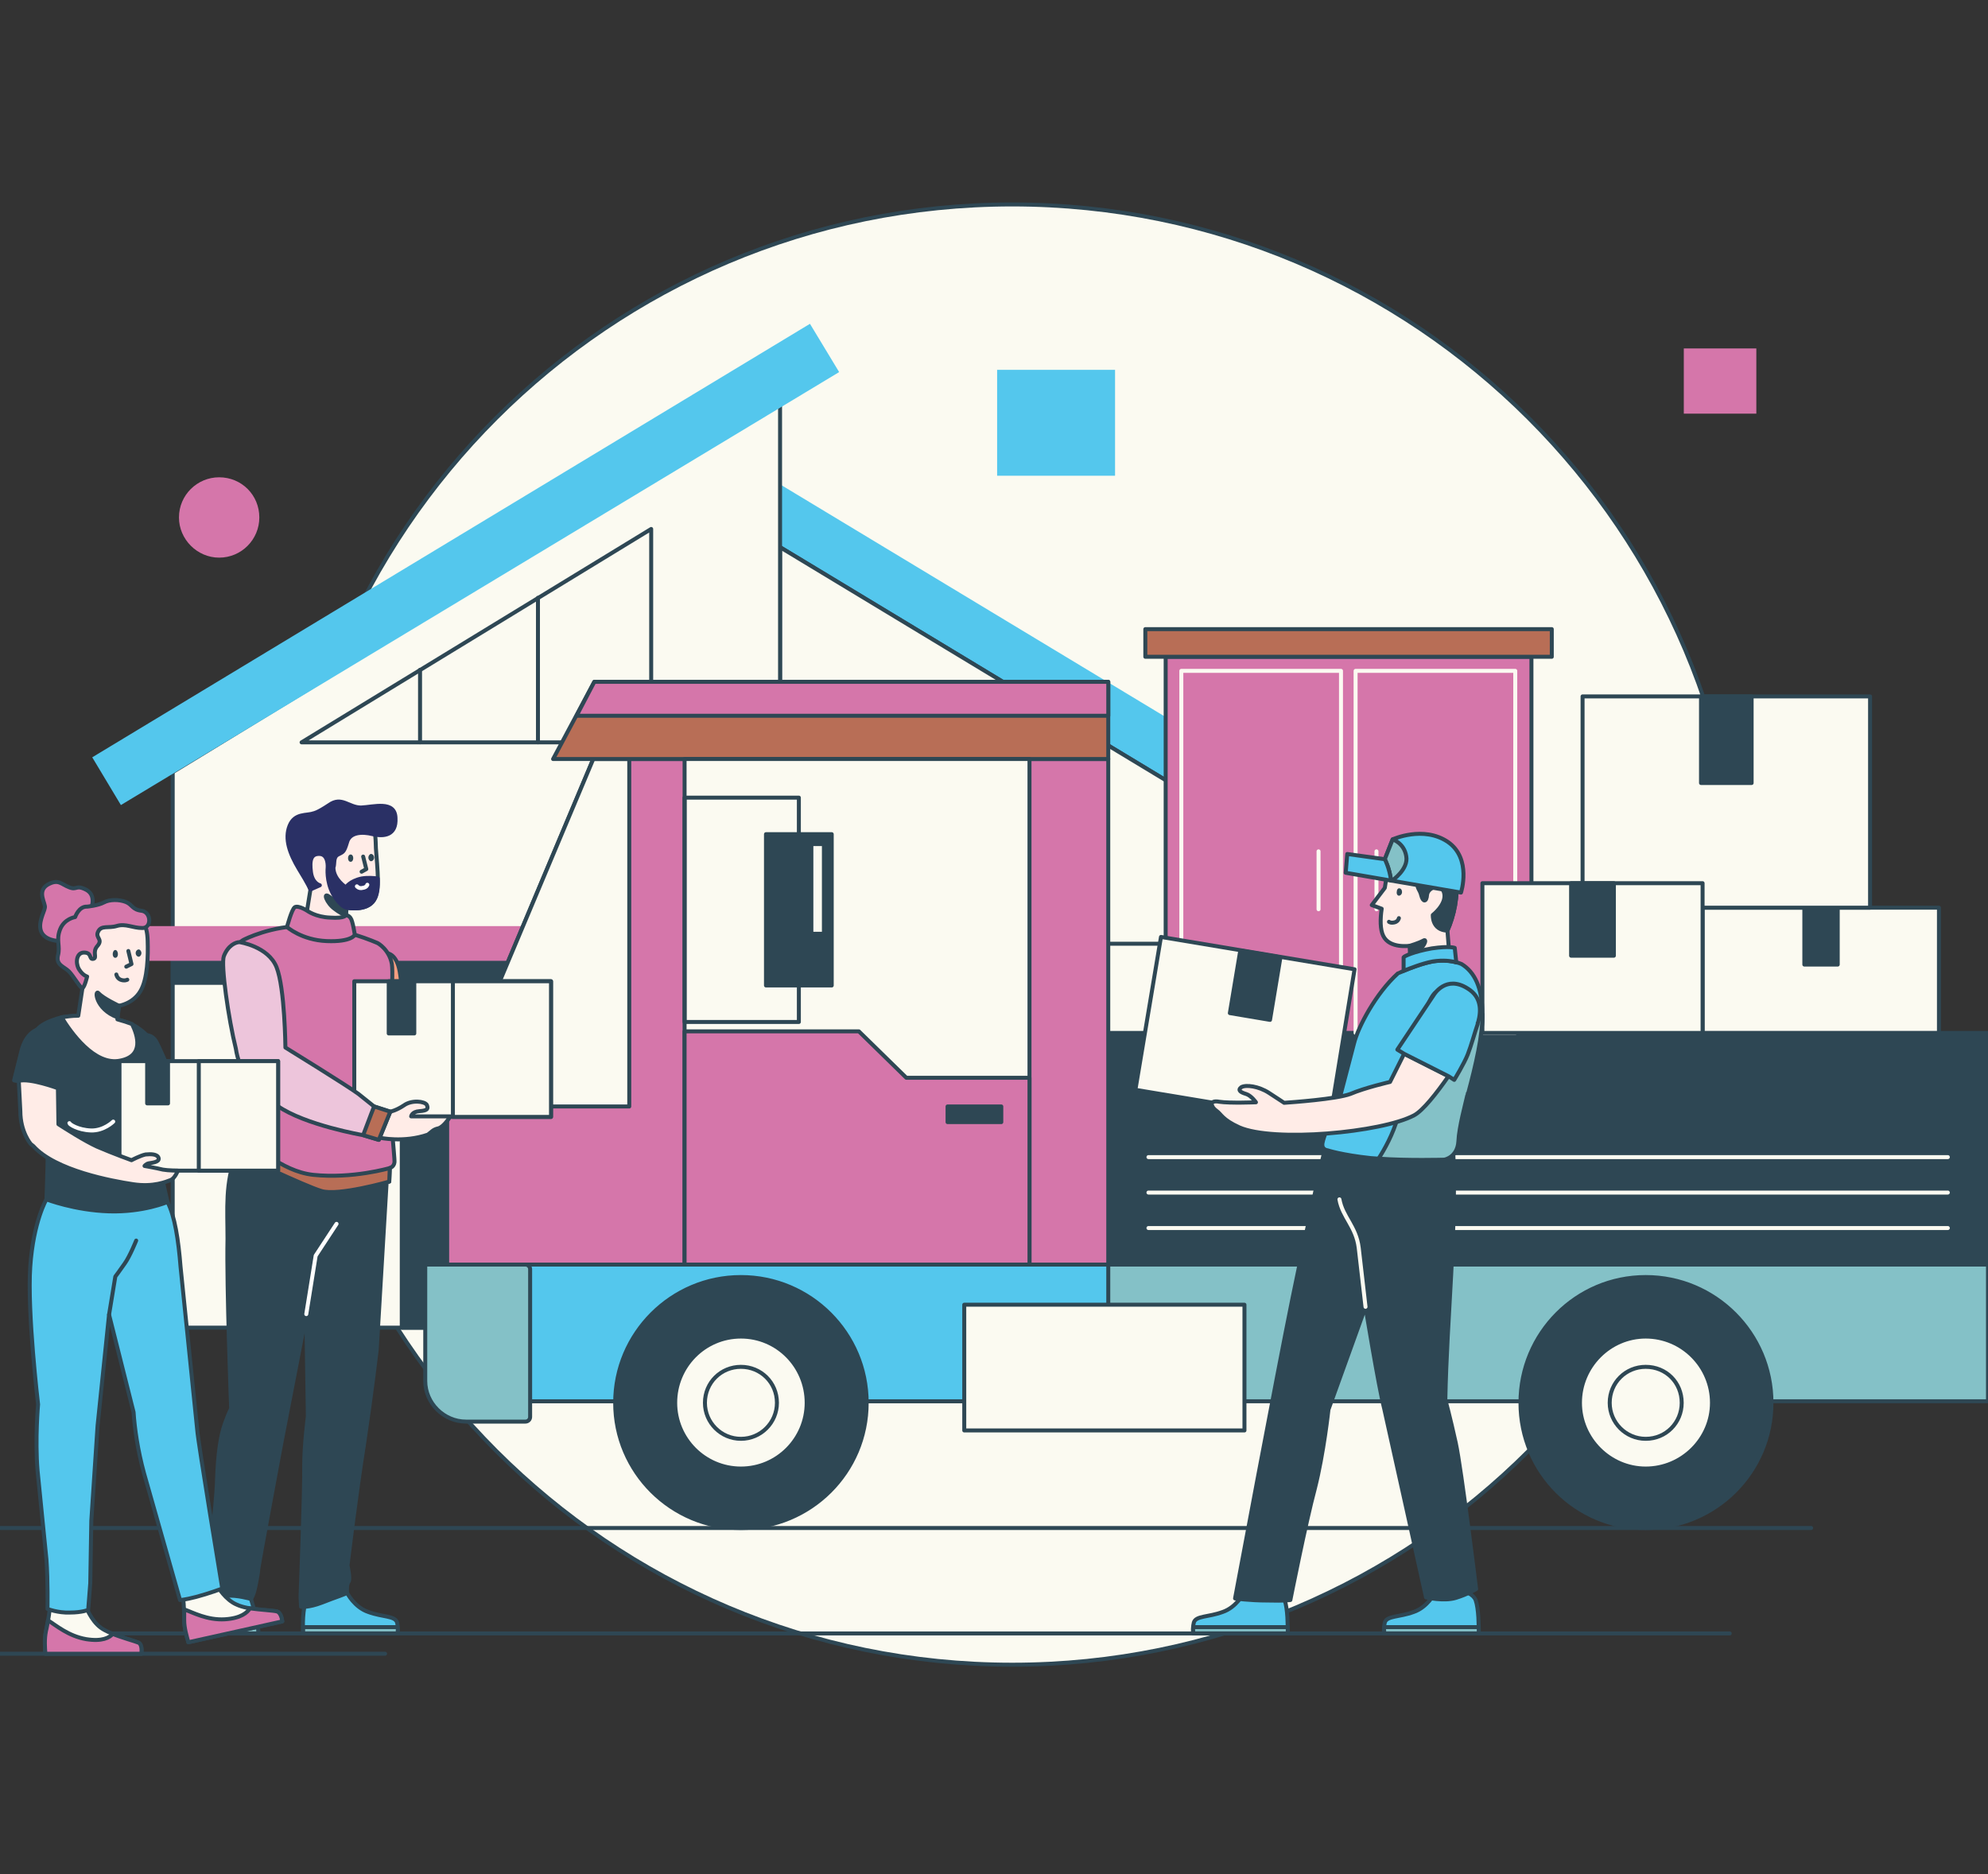 <svg width="350" height="330" viewBox="0 0 350 330" fill="none" xmlns="http://www.w3.org/2000/svg">
<rect x="0" y="0" width="350" height="330" fill="#333333" stroke="none"/>
<g clip-path="url(#clip0_1603_19474)">
<path fill-rule="evenodd" clip-rule="evenodd" d="M178.215 36C249.225 36 306.823 93.507 306.823 164.517C306.823 235.528 249.225 293.126 178.215 293.126C107.204 293.126 49.697 235.528 49.697 164.517C49.697 93.507 107.204 36 178.215 36Z" fill="#FBFAF1" stroke="#2E4754" stroke-width="0.7"/>
<path fill-rule="evenodd" clip-rule="evenodd" d="M296.444 61.355H309.213V72.837H296.444V61.355Z" fill="#D576AA"/>
<path fill-rule="evenodd" clip-rule="evenodd" d="M175.55 65.122H196.311V83.77H175.55V65.122Z" fill="#54C7ED"/>
<path d="M257.127 157.993L137.337 85.696V96.353L252.35 165.893L257.127 157.993Z" fill="#54C7ED" stroke="#54C7ED" stroke-width="0.7"/>
<path fill-rule="evenodd" clip-rule="evenodd" d="M137.337 233.782H243.899V160.751L137.337 96.355V233.782Z" fill="#FBFAF1" stroke="#2E4754" stroke-width="0.7" stroke-linecap="round" stroke-linejoin="round"/>
<path fill-rule="evenodd" clip-rule="evenodd" d="M243.899 166.171V160.751L137.337 96.355V166.171H243.899Z" fill="#FBFAF1" stroke="#2E4754" stroke-width="0.7" stroke-linecap="round" stroke-linejoin="round"/>
<path fill-rule="evenodd" clip-rule="evenodd" d="M137.335 70.632L30.406 135.947V233.781H137.335V70.632Z" fill="#FBFAF1" stroke="#2E4754" stroke-width="0.7" stroke-linecap="round" stroke-linejoin="round"/>
<path d="M16.719 133.468L142.48 57.497L147.257 65.397L21.404 141.277L16.719 133.468Z" fill="#54C7ED" stroke="#54C7ED" stroke-width="0.7"/>
<path fill-rule="evenodd" clip-rule="evenodd" d="M70.734 186.198H97.742V233.784H70.734V186.198Z" fill="#2E4754" stroke="#2E4754" stroke-width="0.7" stroke-linecap="round" stroke-linejoin="round"/>
<path fill-rule="evenodd" clip-rule="evenodd" d="M44.554 186.198H61.365V221.015H44.554V186.198Z" fill="#FBFAF1" stroke="#2E4754" stroke-width="0.7" stroke-linecap="round" stroke-linejoin="round"/>
<path fill-rule="evenodd" clip-rule="evenodd" d="M107.297 186.198H115.197V197.038H107.297V186.198Z" fill="#FBFAF1" stroke="#2E4754" stroke-width="0.7" stroke-linecap="round" stroke-linejoin="round"/>
<path fill-rule="evenodd" clip-rule="evenodd" d="M91.863 207.049H94.894V212.928H91.863V207.049Z" fill="#FBFAF1" stroke="#FBFAF1" stroke-width="0.7" stroke-linecap="round" stroke-linejoin="round"/>
<path fill-rule="evenodd" clip-rule="evenodd" d="M114.646 93.143L53.098 130.715H114.646V93.143Z" fill="#FBFAF1" stroke="#2E4754" stroke-width="0.7" stroke-linecap="round" stroke-linejoin="round"/>
<path d="M44.554 203.649H61.365" stroke="#2E4754" stroke-width="0.7" stroke-linecap="round" stroke-linejoin="round"/>
<path d="M94.711 105.264V130.71" stroke="#2E4754" stroke-width="0.7" stroke-linecap="round" stroke-linejoin="round"/>
<path d="M73.951 117.94V130.709" stroke="#2E4754" stroke-width="0.7" stroke-linecap="round" stroke-linejoin="round"/>
<path fill-rule="evenodd" clip-rule="evenodd" d="M143.858 222.85C144.685 221.655 145.971 220.645 148.176 219.267C150.932 217.522 148.911 213.663 148.911 213.663C148.911 213.663 151.575 213.02 152.677 209.621C153.687 206.222 149.737 201.905 149.737 201.905C149.737 201.905 150.84 199.792 149.829 196.577C148.727 193.361 144.593 192.167 144.593 192.167C144.593 192.167 144.96 188.952 143.307 186.288C140.092 181.144 135.774 181.144 132.559 186.288C130.813 188.952 131.273 192.167 131.273 192.167C131.273 192.167 127.139 193.361 126.037 196.577C124.934 199.792 126.037 201.905 126.037 201.905C126.037 201.905 122.178 206.222 123.189 209.621C124.199 213.02 126.955 213.663 126.955 213.663C126.955 213.663 124.842 217.522 127.69 219.267C129.895 220.645 131.181 221.655 132.008 222.85H143.858Z" fill="#2E4754" stroke="#2E4754" stroke-width="0.7" stroke-linecap="round" stroke-linejoin="round"/>
<path fill-rule="evenodd" clip-rule="evenodd" d="M30.406 173.064H137.335V168.838H30.406V173.064Z" fill="#2E4754" stroke="#2E4754" stroke-width="0.7" stroke-linecap="round" stroke-linejoin="round"/>
<path fill-rule="evenodd" clip-rule="evenodd" d="M25.262 163.419H142.388V168.839H25.262V163.419Z" fill="#D576AA" stroke="#D576AA" stroke-width="0.7" stroke-linecap="round" stroke-linejoin="round"/>
<path fill-rule="evenodd" clip-rule="evenodd" d="M128.242 222.849H147.625V233.78H128.242V222.849Z" fill="#FBFAF1" stroke="#2E4754" stroke-width="0.7" stroke-linecap="round" stroke-linejoin="round"/>
<path d="M9.829 287.617H304.527" stroke="#2E4754" stroke-width="0.7" stroke-linecap="round" stroke-linejoin="round"/>
<path fill-rule="evenodd" clip-rule="evenodd" d="M81.299 222.669H350V246.737H81.299V222.669Z" fill="#84C1C7" stroke="#2E4754" stroke-width="0.7" stroke-linecap="round" stroke-linejoin="round"/>
<path fill-rule="evenodd" clip-rule="evenodd" d="M195.118 222.67H350V181.883H195.118V222.67Z" fill="#2E4754" stroke="#2E4754" stroke-width="0.7" stroke-linecap="round" stroke-linejoin="round"/>
<path fill-rule="evenodd" clip-rule="evenodd" d="M195.117 222.666H145.143H104.448H78.726V194.831L104.448 133.65H195.117V222.666Z" fill="#D576AA" stroke="#2E4754" stroke-width="0.7" stroke-linecap="round" stroke-linejoin="round"/>
<path fill-rule="evenodd" clip-rule="evenodd" d="M78.726 194.831L104.448 133.65H110.786V194.831H78.726Z" fill="#FBFAF1" stroke="#2E4754" stroke-width="0.7" stroke-linecap="round" stroke-linejoin="round"/>
<path fill-rule="evenodd" clip-rule="evenodd" d="M195.119 120.058H104.633L97.376 133.653H195.119V120.058Z" fill="#B86E56" stroke="#2E4754" stroke-width="0.7" stroke-linecap="round" stroke-linejoin="round"/>
<path fill-rule="evenodd" clip-rule="evenodd" d="M195.119 120.058H104.633L101.51 126.029H195.119V120.058Z" fill="#D576AA" stroke="#2E4754" stroke-width="0.7" stroke-linecap="round" stroke-linejoin="round"/>
<path fill-rule="evenodd" clip-rule="evenodd" d="M120.526 133.65H181.248V222.666H120.526V133.65Z" fill="#FBFAF1" stroke="#2E4754" stroke-width="0.7" stroke-linecap="round" stroke-linejoin="round"/>
<path fill-rule="evenodd" clip-rule="evenodd" d="M205.223 115.644H269.619V181.877H205.223V115.644Z" fill="#D576AA" stroke="#2E4754" stroke-width="0.7" stroke-linecap="round" stroke-linejoin="round"/>
<path fill-rule="evenodd" clip-rule="evenodd" d="M201.641 115.649H273.202V110.78H201.641V115.649Z" fill="#B86E56" stroke="#2E4754" stroke-width="0.7" stroke-linecap="round" stroke-linejoin="round"/>
<path fill-rule="evenodd" clip-rule="evenodd" d="M207.979 118.129H236.089V181.882H207.979V118.129Z" fill="#D576AA" stroke="#FBFAF1" stroke-width="0.7" stroke-linecap="round" stroke-linejoin="round"/>
<path fill-rule="evenodd" clip-rule="evenodd" d="M238.661 118.129H266.771V181.882H238.661V118.129Z" fill="#D576AA" stroke="#FBFAF1" stroke-width="0.7" stroke-linecap="round" stroke-linejoin="round"/>
<path d="M232.138 149.907V160.104" stroke="#FBFAF1" stroke-width="0.7" stroke-linecap="round" stroke-linejoin="round"/>
<path d="M242.335 149.907V160.104" stroke="#FBFAF1" stroke-width="0.7" stroke-linecap="round" stroke-linejoin="round"/>
<path fill-rule="evenodd" clip-rule="evenodd" d="M341.364 159.83H299.75V181.877H341.364V159.83Z" fill="#FBFAF1" stroke="#2E4754" stroke-width="0.7" stroke-linecap="round" stroke-linejoin="round"/>
<path fill-rule="evenodd" clip-rule="evenodd" d="M317.665 159.83H323.544V169.843H317.665V159.83Z" fill="#2E4754" stroke="#2E4754" stroke-width="0.7" stroke-linecap="round" stroke-linejoin="round"/>
<path fill-rule="evenodd" clip-rule="evenodd" d="M329.238 122.624H278.622V159.829H329.238V122.624Z" fill="#FBFAF1" stroke="#2E4754" stroke-width="0.7" stroke-linecap="round" stroke-linejoin="round"/>
<path fill-rule="evenodd" clip-rule="evenodd" d="M299.474 122.624H308.385V137.873H299.474V122.624Z" fill="#2E4754" stroke="#2E4754" stroke-width="0.7" stroke-linecap="round" stroke-linejoin="round"/>
<path fill-rule="evenodd" clip-rule="evenodd" d="M81.299 222.669H195.118V246.737H81.299V222.669Z" fill="#54C7ED" stroke="#2E4754" stroke-width="0.7" stroke-linecap="round" stroke-linejoin="round"/>
<path fill-rule="evenodd" clip-rule="evenodd" d="M260.985 155.514H299.752V181.879H260.985V155.514Z" fill="#FBFAF1" stroke="#2E4754" stroke-width="0.7" stroke-linecap="round" stroke-linejoin="round"/>
<path fill-rule="evenodd" clip-rule="evenodd" d="M276.601 155.514H284.134V168.283H276.601V155.514Z" fill="#2E4754" stroke="#2E4754" stroke-width="0.7" stroke-linecap="round" stroke-linejoin="round"/>
<path fill-rule="evenodd" clip-rule="evenodd" d="M130.445 224.866C142.663 224.866 152.584 234.787 152.584 247.005C152.584 259.223 142.663 269.053 130.445 269.053C118.227 269.053 108.306 259.223 108.306 247.005C108.306 234.787 118.227 224.866 130.445 224.866Z" fill="#2E4754" stroke="#2E4754" stroke-width="0.7" stroke-linecap="round" stroke-linejoin="round"/>
<path fill-rule="evenodd" clip-rule="evenodd" d="M130.445 235.346C136.876 235.346 142.02 240.582 142.02 247.012C142.02 253.351 136.876 258.587 130.445 258.587C124.015 258.587 118.871 253.351 118.871 247.012C118.871 240.582 124.015 235.346 130.445 235.346Z" fill="#FBFAF1" stroke="#2E4754" stroke-width="0.7" stroke-linecap="round" stroke-linejoin="round"/>
<path fill-rule="evenodd" clip-rule="evenodd" d="M289.737 224.866C301.955 224.866 311.876 234.787 311.876 247.005C311.876 259.223 301.955 269.053 289.737 269.053C277.519 269.053 267.689 259.223 267.689 247.005C267.689 234.787 277.519 224.866 289.737 224.866Z" fill="#2E4754" stroke="#2E4754" stroke-width="0.7" stroke-linecap="round" stroke-linejoin="round"/>
<path fill-rule="evenodd" clip-rule="evenodd" d="M289.737 235.346C296.167 235.346 301.403 240.582 301.403 247.012C301.403 253.351 296.167 258.587 289.737 258.587C283.398 258.587 278.162 253.351 278.162 247.012C278.162 240.582 283.398 235.346 289.737 235.346Z" fill="#FBFAF1" stroke="#2E4754" stroke-width="0.7" stroke-linecap="round" stroke-linejoin="round"/>
<path fill-rule="evenodd" clip-rule="evenodd" d="M289.738 240.676C293.32 240.676 296.076 243.432 296.076 247.014C296.076 250.505 293.32 253.353 289.738 253.353C286.247 253.353 283.399 250.505 283.399 247.014C283.399 243.432 286.247 240.676 289.738 240.676Z" fill="#FBFAF1" stroke="#2E4754" stroke-width="0.7" stroke-linecap="round" stroke-linejoin="round"/>
<path fill-rule="evenodd" clip-rule="evenodd" d="M130.446 240.676C133.937 240.676 136.785 243.432 136.785 247.014C136.785 250.505 133.937 253.353 130.446 253.353C126.956 253.353 124.108 250.505 124.108 247.014C124.108 243.432 126.956 240.676 130.446 240.676Z" fill="#FBFAF1" stroke="#2E4754" stroke-width="0.7" stroke-linecap="round" stroke-linejoin="round"/>
<path fill-rule="evenodd" clip-rule="evenodd" d="M74.868 222.669H92.506C92.965 222.669 93.333 223.036 93.333 223.496V249.493C93.333 249.952 92.965 250.32 92.506 250.32H82.034C78.175 250.32 74.868 247.105 74.868 243.155V222.669Z" fill="#84C1C7" stroke="#2E4754" stroke-width="0.7" stroke-linecap="round" stroke-linejoin="round"/>
<path fill-rule="evenodd" clip-rule="evenodd" d="M159.568 189.78H181.248V222.667H120.526V189.78V181.604H151.208L159.568 189.78Z" fill="#D576AA" stroke="#2E4754" stroke-width="0.7" stroke-linecap="round" stroke-linejoin="round"/>
<path fill-rule="evenodd" clip-rule="evenodd" d="M120.526 140.45H140.644V179.952H120.526V140.45Z" stroke="#2E4754" stroke-width="0.7" stroke-linecap="round" stroke-linejoin="round"/>
<path fill-rule="evenodd" clip-rule="evenodd" d="M134.856 146.884H146.431V173.524H134.856V146.884Z" fill="#2E4754" stroke="#2E4754" stroke-width="0.7" stroke-linecap="round" stroke-linejoin="round"/>
<path fill-rule="evenodd" clip-rule="evenodd" d="M166.823 197.585V194.829H176.285V197.585H166.823Z" fill="#2E4754" stroke="#2E4754" stroke-width="0.7" stroke-linecap="round" stroke-linejoin="round"/>
<path d="M202.192 216.236H342.927" stroke="#FBFAF1" stroke-width="0.7" stroke-linecap="round" stroke-linejoin="round"/>
<path d="M202.192 209.991H342.927" stroke="#FBFAF1" stroke-width="0.7" stroke-linecap="round" stroke-linejoin="round"/>
<path d="M202.192 203.747H342.927" stroke="#FBFAF1" stroke-width="0.7" stroke-linecap="round" stroke-linejoin="round"/>
<path fill-rule="evenodd" clip-rule="evenodd" d="M220.84 279.623L219.003 280.45C219.003 280.45 217.717 283.022 215.236 283.849C212.756 284.767 210.551 284.492 210.184 285.686C210 286.421 210 287.064 210.092 287.615H226.719C226.719 286.329 226.719 283.298 226.168 281.736C225.341 279.715 220.84 279.623 220.84 279.623Z" fill="#54C7ED" stroke="#2E4754" stroke-width="0.7" stroke-linecap="round" stroke-linejoin="round"/>
<path fill-rule="evenodd" clip-rule="evenodd" d="M210.093 286.513C210.001 286.88 210.093 287.339 210.093 287.615H226.72C226.72 287.339 226.72 286.972 226.72 286.513H210.093Z" fill="#84C1C7" stroke="#2E4754" stroke-width="0.7" stroke-linecap="round" stroke-linejoin="round"/>
<path fill-rule="evenodd" clip-rule="evenodd" d="M254.462 279.623L252.625 280.45C252.625 280.45 251.339 283.022 248.858 283.849C246.378 284.767 244.173 284.492 243.806 285.686C243.622 286.421 243.622 287.064 243.714 287.615H260.341C260.341 286.329 260.341 283.298 259.79 281.736C258.963 279.715 254.462 279.623 254.462 279.623Z" fill="#54C7ED" stroke="#2E4754" stroke-width="0.7" stroke-linecap="round" stroke-linejoin="round"/>
<path fill-rule="evenodd" clip-rule="evenodd" d="M243.715 286.513C243.623 286.88 243.715 287.339 243.715 287.615H260.342C260.342 287.339 260.342 286.972 260.342 286.513H243.715Z" fill="#84C1C7" stroke="#2E4754" stroke-width="0.7" stroke-linecap="round" stroke-linejoin="round"/>
<path fill-rule="evenodd" clip-rule="evenodd" d="M240.314 197.861L233.24 202.363C233.24 202.363 230.301 215.132 227.545 228.636C224.789 242.14 217.44 281.457 217.44 281.457C217.44 281.457 219.92 281.825 223.135 281.825C226.259 281.916 227.177 281.733 227.177 281.733C227.177 281.733 229.842 268.229 231.495 262.074C233.057 255.919 233.884 248.203 233.884 248.203L240.406 230.105C240.406 230.105 242.702 244.161 243.713 248.111C244.632 252.153 251.062 281.273 251.062 281.273C251.062 281.273 254.185 282.008 256.298 281.365C258.411 280.722 259.881 279.804 259.881 279.804C259.881 279.804 257.309 258.767 256.298 254.082C255.288 249.489 254.461 246.457 254.461 246.457C254.737 231.759 256.482 216.877 255.839 202.271L240.314 197.861Z" fill="#2E4754" stroke="#2E4754" stroke-width="0.7" stroke-linecap="round" stroke-linejoin="round"/>
<path fill-rule="evenodd" clip-rule="evenodd" d="M204.397 164.98L238.478 170.676L234.069 197.592L199.896 191.896L204.397 164.98Z" fill="#FBFAF1" stroke="#2E4754" stroke-width="0.7" stroke-linecap="round" stroke-linejoin="round"/>
<path fill-rule="evenodd" clip-rule="evenodd" d="M218.36 167.366L225.433 168.56L223.596 179.584L216.523 178.39L218.36 167.366Z" fill="#2E4754" stroke="#2E4754" stroke-width="0.7" stroke-linecap="round" stroke-linejoin="round"/>
<path d="M235.814 211.185C236.366 214.308 238.754 215.961 239.213 219.728L240.408 230.108" stroke="#FBFAF1" stroke-width="0.7" stroke-linecap="round" stroke-linejoin="round"/>
<path fill-rule="evenodd" clip-rule="evenodd" d="M249.961 149.725C245.276 149.817 244.357 151.929 244.081 154.685C243.99 155.145 243.898 155.696 243.806 156.339L241.509 159.37L243.255 160.013C242.979 161.851 242.979 163.688 243.53 164.79C244.633 167.087 248.215 166.536 248.215 166.536L248.307 170.578L255.289 169.567L254.829 163.872C257.126 158.727 258.045 149.449 249.961 149.725Z" fill="#FFECE7" stroke="#2E4754" stroke-width="0.7" stroke-linecap="round" stroke-linejoin="round"/>
<path fill-rule="evenodd" clip-rule="evenodd" d="M248.216 166.536L248.308 168.465C250.88 166.996 251.339 165.158 250.604 165.618C249.778 166.077 248.216 166.536 248.216 166.536Z" fill="#2E4754" stroke="#2E4754" stroke-width="0.7" stroke-linecap="round" stroke-linejoin="round"/>
<path fill-rule="evenodd" clip-rule="evenodd" d="M249.959 149.725C246.652 149.817 245.274 150.827 244.54 152.389C245.183 152.481 246.193 152.664 247.295 152.481C249.316 152.205 249.684 154.042 249.592 155.328C249.408 156.523 249.959 156.523 250.235 157.717C250.511 158.819 251.154 158.911 251.246 157.533C251.429 156.155 253.91 155.42 254.277 157.349C254.645 159.279 252.256 161.116 252.256 161.116C252.256 161.116 252.072 163.78 254.828 163.872C257.125 158.727 258.043 149.449 249.959 149.725Z" fill="#2E4754" stroke="#2E4754" stroke-width="0.7" stroke-linecap="round" stroke-linejoin="round"/>
<path fill-rule="evenodd" clip-rule="evenodd" d="M246.378 156.43C246.653 156.43 246.837 156.706 246.837 157.073C246.837 157.44 246.561 157.716 246.286 157.716C246.01 157.716 245.826 157.349 245.918 156.981C245.918 156.614 246.194 156.338 246.378 156.43Z" fill="#2E4754"/>
<path d="M244.54 162.313C244.54 162.313 244.815 162.589 245.55 162.405C246.193 162.221 246.285 161.67 246.285 161.67" stroke="#2E4754" stroke-width="0.7" stroke-linecap="round" stroke-linejoin="round"/>
<path fill-rule="evenodd" clip-rule="evenodd" d="M244.909 155.055L257.218 157.168C257.218 157.168 259.147 151.197 254.922 148.258C250.604 145.318 245.184 147.798 245.184 147.798L243.806 151.289C243.806 151.289 244.633 152.851 244.909 155.055Z" fill="#54C7ED" stroke="#2E4754" stroke-width="0.7" stroke-linecap="round" stroke-linejoin="round"/>
<path fill-rule="evenodd" clip-rule="evenodd" d="M244.909 155.056H245.092C245.092 155.056 248.032 153.035 247.573 150.738C247.205 148.442 245.184 147.799 245.184 147.799L243.806 151.29C243.806 151.29 244.633 152.851 244.909 155.056Z" fill="#84C1C7" stroke="#2E4754" stroke-width="0.7" stroke-linecap="round" stroke-linejoin="round"/>
<path fill-rule="evenodd" clip-rule="evenodd" d="M236.916 153.681L244.908 155.059C244.632 152.854 243.806 151.293 243.806 151.293L237.191 150.374L236.916 153.681Z" fill="#54C7ED" stroke="#2E4754" stroke-width="0.7" stroke-linecap="round" stroke-linejoin="round"/>
<path fill-rule="evenodd" clip-rule="evenodd" d="M258.321 192.898L258.413 192.806V192.715V192.623V192.531H258.505V192.439C259.791 187.57 261.077 182.058 260.985 178.476C260.985 173.974 259.607 171.127 257.311 169.749C257.127 169.657 255.106 168.83 252.258 169.289C249.318 169.841 246.195 171.402 246.103 171.402C242.245 174.893 239.122 180.772 238.387 183.712C237.836 185.733 236.825 189.775 235.815 193.541C235.815 193.541 233.151 199.604 232.875 201.074C232.507 202.452 233.702 202.544 233.702 202.544C233.702 202.544 236.182 203.371 241.326 203.922C246.379 204.381 254.279 204.197 254.279 204.197C254.279 204.197 256.576 203.83 256.759 200.982C256.851 198.502 258.046 194.184 258.321 192.898Z" fill="#54C7ED" stroke="#2E4754" stroke-width="0.7" stroke-linecap="round" stroke-linejoin="round"/>
<path fill-rule="evenodd" clip-rule="evenodd" d="M258.319 192.9L258.411 192.808V192.716V192.624V192.532H258.503V192.44C259.789 187.663 261.075 182.152 260.983 178.569C257.768 175.813 254.094 173.884 252.808 174.711C250.511 176.089 247.388 191.614 246.102 196.666C245.275 199.698 243.713 202.453 242.703 204.015C247.755 204.383 254.277 204.199 254.277 204.199C254.277 204.199 256.574 203.831 256.758 200.984C256.85 198.503 258.044 194.186 258.319 192.9Z" fill="#84C1C7" stroke="#2E4754" stroke-width="0.7" stroke-linecap="round" stroke-linejoin="round"/>
<path fill-rule="evenodd" clip-rule="evenodd" d="M247.113 170.947C247.113 169.936 247.113 168.742 247.113 168.558C247.204 168.375 248.95 167.548 252.073 166.997C255.197 166.537 256.115 166.905 256.115 166.905L256.391 169.477C255.564 169.201 254.094 169.018 252.257 169.293C250.328 169.661 248.307 170.487 247.113 170.947Z" fill="#54C7ED" stroke="#2E4754" stroke-width="0.7" stroke-linecap="round" stroke-linejoin="round"/>
<path fill-rule="evenodd" clip-rule="evenodd" d="M255.014 189.502C252.901 192.533 250.513 195.565 248.951 196.392C243.255 199.423 224.24 201.169 218.177 198.505C215.145 197.127 215.053 196.208 214.135 195.565C213.216 194.922 212.757 193.636 214.686 194.003C216.523 194.279 221.116 194.095 221.116 194.095C221.116 194.095 220.289 192.901 219.371 192.625C218.452 192.35 217.809 191.982 218.544 191.431C219.371 190.972 221.576 191.247 223.413 192.442C225.066 193.544 225.985 194.095 226.077 194.187C227.363 194.095 235.263 193.544 237.744 192.625C240.316 191.523 244.725 190.512 244.725 190.512L247.206 185.552L255.014 189.502Z" fill="#FFECE7" stroke="#2E4754" stroke-width="0.7" stroke-linecap="round" stroke-linejoin="round"/>
<path fill-rule="evenodd" clip-rule="evenodd" d="M252.441 175.174C252.441 175.174 254.554 171.592 258.413 174.072C260.801 175.542 260.801 177.93 260.25 179.951L260.158 180.135V180.227V180.319C259.791 181.329 258.964 184.269 258.413 185.647C257.77 187.3 256.024 190.148 256.024 190.148L255.014 189.505L247.205 185.555L246.011 184.82L252.441 175.174Z" fill="#54C7ED" stroke="#2E4754" stroke-width="0.7" stroke-linecap="round" stroke-linejoin="round"/>
<path fill-rule="evenodd" clip-rule="evenodd" d="M169.763 229.739H219.094V251.878H169.763V229.739Z" fill="#FBFAF1" stroke="#2E4754" stroke-width="0.7" stroke-linecap="round" stroke-linejoin="round"/>
<path fill-rule="evenodd" clip-rule="evenodd" d="M142.848 148.624H145.053V164.425H142.848V148.624Z" fill="#FBFAF1" stroke="#2E4754" stroke-width="0.7" stroke-linecap="round" stroke-linejoin="round"/>
<path d="M0.092 269.054H318.858" stroke="#2E4754" stroke-width="0.7" stroke-linecap="round" stroke-linejoin="round"/>
<path fill-rule="evenodd" clip-rule="evenodd" d="M59.251 279.621L61.089 280.448C61.089 280.448 62.375 283.02 64.855 283.847C67.335 284.765 69.54 284.49 69.907 285.684C70.091 286.419 69.999 287.062 69.999 287.613H53.372C53.28 286.327 53.28 283.296 53.923 281.734C54.75 279.713 59.251 279.621 59.251 279.621Z" fill="#54C7ED" stroke="#2E4754" stroke-width="0.7" stroke-linecap="round" stroke-linejoin="round"/>
<path fill-rule="evenodd" clip-rule="evenodd" d="M43.359 279.988L44.186 281.55C44.186 281.55 44.645 283.02 45.105 284.765C45.38 285.776 45.472 286.878 45.472 287.613H35.826C35.826 286.602 35.734 282.377 36.837 280.815C38.123 278.978 43.359 279.988 43.359 279.988Z" fill="#54C7ED" stroke="#2E4754" stroke-width="0.7" stroke-linecap="round" stroke-linejoin="round"/>
<path fill-rule="evenodd" clip-rule="evenodd" d="M67.519 167.914C67.519 167.914 63.569 169.843 63.661 174.344C63.753 178.846 64.396 187.573 64.396 187.573C64.396 187.573 64.304 188.675 64.304 190.237H71.47C71.47 187.756 71.47 185.919 71.47 185.46C71.47 184.082 70.918 174.069 70.367 171.037C69.816 167.914 68.163 167.638 67.519 167.914Z" fill="#F79E80" stroke="#2E4754" stroke-width="0.7" stroke-linecap="round" stroke-linejoin="round"/>
<path fill-rule="evenodd" clip-rule="evenodd" d="M66.05 205.672L68.071 208.152L66.326 237.64C66.326 237.64 65.499 244.806 64.121 254.084C62.651 263.27 61.181 275.672 61.181 275.672C61.181 275.672 61.732 278.06 61.365 278.52C60.997 278.979 61.089 280.173 61.089 280.449C61.089 280.632 58.976 281.275 56.68 282.194C54.291 283.113 53.005 282.929 53.005 282.929L52.913 281.184C52.913 281.184 53.648 261.617 53.556 258.034C53.556 254.359 54.2 249.399 54.2 249.399L53.924 231.394L49.514 254.176C49.514 254.176 45.472 275.856 45.472 276.315C45.472 276.774 45.013 279.346 44.738 280.265C44.462 281.184 44.186 281.551 44.186 281.551C44.186 281.551 41.614 280.816 39.961 281C38.307 281.275 35.919 282.378 35.919 282.378C35.919 282.378 36.562 280.724 36.562 280.081C36.562 279.438 36.47 278.244 36.47 278.244C36.47 278.244 38.123 265.016 38.215 260.331C38.399 255.646 38.858 252.798 39.593 250.685C40.328 248.664 40.696 248.021 40.696 248.021C40.696 248.021 39.869 226.433 40.053 218.165C40.053 212.745 39.593 208.428 41.614 203.1L66.05 205.672Z" fill="#2E4754" stroke="#2E4754" stroke-width="0.7" stroke-linecap="round" stroke-linejoin="round"/>
<path fill-rule="evenodd" clip-rule="evenodd" d="M54.658 145.592C54.658 145.592 55.852 142.377 60.629 142.836C65.314 143.387 66.049 145.5 66.141 148.256C66.141 150.92 67.151 156.34 65.865 158.453C64.579 160.566 60.996 159.831 60.996 159.831L60.629 163.873L53.739 162.311L54.658 156.615C54.658 156.615 52.086 149.45 54.658 145.592Z" fill="#FFECE7" stroke="#2E4754" stroke-width="0.7" stroke-linecap="round" stroke-linejoin="round"/>
<path fill-rule="evenodd" clip-rule="evenodd" d="M60.998 159.829L60.906 161.207C60.446 161.023 59.712 160.655 58.885 160.012C57.507 159.002 56.772 156.981 57.966 157.899C59.252 158.818 60.998 159.829 60.998 159.829Z" fill="#2E4754" stroke="#2E4754" stroke-width="0.7" stroke-linecap="round" stroke-linejoin="round"/>
<path fill-rule="evenodd" clip-rule="evenodd" d="M55.209 143.203C55.209 143.203 55.76 143.203 57.965 141.733C60.169 140.171 61.364 142.192 63.568 142.192C65.773 142.1 69.54 140.906 69.631 144.029C69.815 147.153 67.519 147.336 65.589 146.877C63.752 146.418 61.547 146.51 61.088 148.347C60.537 150.184 60.353 150.001 59.526 150.46C58.608 150.919 58.975 152.113 58.7 152.756C58.7 154.869 60.904 156.247 60.904 156.247C60.904 156.247 61.547 155.145 63.66 154.686C64.763 154.502 65.773 154.594 66.508 154.686C66.6 156.247 66.416 157.625 65.865 158.452C64.579 160.565 60.996 159.83 60.996 159.83C60.996 159.83 59.894 159.646 58.608 157.35C57.414 155.145 57.689 152.756 57.689 152.756C57.689 152.756 57.873 150.46 56.311 150.368C54.749 150.276 54.474 151.47 54.749 153.583C55.025 155.604 56.311 155.88 56.311 155.88L54.658 156.615C54.658 156.615 54.29 155.696 52.637 153.032C50.983 150.276 50.065 147.704 50.983 145.407C51.902 143.111 54.015 143.662 55.209 143.203Z" fill="#2A3065" stroke="#2A3065" stroke-width="0.7" stroke-linecap="round" stroke-linejoin="round"/>
<path fill-rule="evenodd" clip-rule="evenodd" d="M61.733 150.462C61.457 150.462 61.273 150.738 61.273 151.105C61.273 151.472 61.457 151.748 61.733 151.748C62.008 151.748 62.192 151.472 62.192 151.105C62.192 150.738 62.008 150.462 61.733 150.462Z" fill="#2E4754"/>
<path d="M64.671 155.791C64.671 155.791 64.58 156.25 63.845 156.342C63.202 156.526 62.834 156.067 62.834 156.067" stroke="white" stroke-width="0.7" stroke-linecap="round" stroke-linejoin="round"/>
<path fill-rule="evenodd" clip-rule="evenodd" d="M66.51 166.075C66.51 166.075 59.987 163.135 53.833 163.044C47.77 162.952 42.993 165.432 42.993 165.432C42.993 165.432 40.604 166.259 41.339 171.036C41.982 175.904 43.452 188.49 43.452 188.49C43.452 188.49 41.523 199.33 41.339 200.799C41.064 202.177 41.615 203.096 41.615 203.096C41.615 203.096 53.741 208.883 56.589 209.71C59.528 210.629 68.531 208.057 68.531 208.057L68.623 205.668C68.623 205.668 69.358 205.484 69.449 204.658C69.541 203.923 68.347 193.267 68.347 188.306C68.347 183.437 69.358 172.322 68.99 169.75C68.531 167.177 66.51 166.075 66.51 166.075Z" fill="#D576AA" stroke="#2E4754" stroke-width="0.7" stroke-linecap="round" stroke-linejoin="round"/>
<path fill-rule="evenodd" clip-rule="evenodd" d="M41.431 200.068C41.339 200.344 41.339 200.62 41.339 200.803C41.063 202.181 41.614 203.1 41.614 203.1C41.614 203.1 53.74 208.887 56.588 209.714C59.528 210.633 68.53 208.06 68.53 208.06L68.622 205.672C68.622 205.672 62.1 207.601 55.118 206.866C49.331 206.223 45.013 201.354 41.431 200.068Z" fill="#B86E56" stroke="#2E4754" stroke-width="0.7" stroke-linecap="round" stroke-linejoin="round"/>
<path fill-rule="evenodd" clip-rule="evenodd" d="M62.467 164.607C62.467 164.607 62.099 162.127 61.732 161.668C61.456 161.208 60.905 161.117 60.905 161.117C60.905 161.117 60.813 161.76 58.149 161.576C55.577 161.484 54.107 160.382 54.107 160.382C54.107 160.382 52.546 159.371 51.903 159.739C51.351 160.106 50.525 163.229 50.525 163.229C50.525 163.229 53.097 165.526 57.506 165.71C61.916 165.894 62.467 164.607 62.467 164.607Z" fill="#D576AA" stroke="#2E4754" stroke-width="0.7" stroke-linecap="round" stroke-linejoin="round"/>
<path d="M59.251 215.5L55.577 221.104L53.923 231.392" stroke="white" stroke-width="0.7" stroke-linecap="round" stroke-linejoin="round"/>
<path d="M63.938 150.83L64.489 153.035L63.662 153.494" stroke="#2E4754" stroke-width="0.7" stroke-linecap="round" stroke-linejoin="round"/>
<path fill-rule="evenodd" clip-rule="evenodd" d="M65.314 150.363C65.131 150.363 64.855 150.639 64.855 151.006C64.855 151.374 65.131 151.649 65.314 151.649C65.59 151.649 65.865 151.374 65.865 151.006C65.865 150.639 65.59 150.363 65.314 150.363Z" fill="#2E4754"/>
<path fill-rule="evenodd" clip-rule="evenodd" d="M69.998 286.512C70.09 286.879 69.998 287.338 69.998 287.614H53.371C53.371 287.338 53.371 286.971 53.371 286.512H69.998Z" fill="#84C1C7" stroke="#2E4754" stroke-width="0.7" stroke-linecap="round" stroke-linejoin="round"/>
<path fill-rule="evenodd" clip-rule="evenodd" d="M45.38 286.512C45.472 286.879 45.472 287.247 45.472 287.614H35.827C35.827 287.338 35.827 286.971 35.827 286.512H45.38Z" fill="#84C1C7" stroke="#2E4754" stroke-width="0.7" stroke-linecap="round" stroke-linejoin="round"/>
<path fill-rule="evenodd" clip-rule="evenodd" d="M62.374 172.784H97.007V196.669H62.374V172.784Z" fill="#FBFAF1" stroke="#2E4754" stroke-width="0.7" stroke-linecap="round" stroke-linejoin="round"/>
<path fill-rule="evenodd" clip-rule="evenodd" d="M79.737 172.784H97.008V196.669H79.737V172.784Z" fill="#FBFAF1" stroke="#2E4754" stroke-width="0.7" stroke-linecap="round" stroke-linejoin="round"/>
<path fill-rule="evenodd" clip-rule="evenodd" d="M72.939 172.784H68.437V181.971H72.939V172.784Z" fill="#2E4754" stroke="#2E4754" stroke-width="0.7" stroke-linecap="round" stroke-linejoin="round"/>
<path fill-rule="evenodd" clip-rule="evenodd" d="M67.06 196.574L68.714 195.747C68.714 195.747 69.724 195.563 71.102 194.644C72.48 193.634 74.777 193.91 75.144 194.553C75.42 195.196 75.328 195.563 73.858 195.655C72.48 195.747 72.388 196.574 72.388 196.574H79.278C79.278 196.574 78.176 198.411 77.165 198.686C76.247 198.87 75.971 199.33 75.328 199.789C71.102 201.259 66.877 200.34 66.877 200.34C62.375 198.87 67.06 196.574 67.06 196.574Z" fill="#FFECE7" stroke="#2E4754" stroke-width="0.7" stroke-linecap="round" stroke-linejoin="round"/>
<path fill-rule="evenodd" clip-rule="evenodd" d="M42.164 165.894C42.164 165.894 47.216 166.628 48.686 170.303C50.156 173.978 50.248 184.45 50.248 184.45C50.248 184.45 61.272 191.248 63.109 192.626C64.946 194.096 65.865 194.831 65.865 194.831L68.712 195.749L66.692 200.71L63.935 199.883C63.935 199.883 53.739 198.138 48.87 194.739C44.001 191.34 42.072 188.308 41.521 184.634C40.235 179.489 38.857 169.844 39.408 168.374C40.143 166.445 41.521 165.894 42.164 165.894Z" fill="#EDC5DB" stroke="#2E4754" stroke-width="0.7" stroke-linecap="round" stroke-linejoin="round"/>
<path fill-rule="evenodd" clip-rule="evenodd" d="M65.865 194.828L68.712 195.747L66.692 200.707L63.935 199.881C65.13 196.665 65.865 194.828 65.865 194.828Z" fill="#B86E56" stroke="#2E4754" stroke-width="0.7" stroke-linecap="round" stroke-linejoin="round"/>
<path d="M0 291.196H67.795" stroke="#2E4754" stroke-width="0.7" stroke-linecap="round" stroke-linejoin="round"/>
<path fill-rule="evenodd" clip-rule="evenodd" d="M9.645 282.009L8.726 283.479C8.726 283.479 8.635 284.765 8.083 287.245C7.808 288.623 7.9 290.093 7.992 291.195H24.894C24.986 290.368 24.894 289.542 24.435 289.266C23.517 288.807 19.474 287.888 17.729 286.602C15.984 285.316 15.065 282.744 15.065 282.744L9.645 282.009Z" fill="#FBFAF1" stroke="#2E4754" stroke-width="0.7" stroke-linecap="round" stroke-linejoin="round"/>
<path fill-rule="evenodd" clip-rule="evenodd" d="M8.451 285.319C8.359 285.871 8.267 286.514 8.083 287.248C7.808 288.626 7.9 290.096 7.992 291.199H24.894C24.986 290.372 24.894 289.545 24.435 289.269C23.792 288.994 21.679 288.443 19.842 287.708C19.291 288.351 18.005 289.086 15.157 288.626C12.034 288.075 9.921 286.238 8.451 285.319Z" fill="#D576AA" stroke="#2E4754" stroke-width="0.7" stroke-linecap="round" stroke-linejoin="round"/>
<path fill-rule="evenodd" clip-rule="evenodd" d="M32.796 279.803L32.245 281.457C32.245 281.457 32.429 282.743 32.429 285.315C32.429 286.693 32.888 288.163 33.164 289.173L49.699 285.499C49.607 284.764 49.332 283.937 48.781 283.753C47.77 283.569 43.636 283.478 41.707 282.559C39.686 281.732 38.308 279.344 38.308 279.344L32.796 279.803Z" fill="#FBFAF1" stroke="#2E4754" stroke-width="0.7" stroke-linecap="round" stroke-linejoin="round"/>
<path fill-rule="evenodd" clip-rule="evenodd" d="M32.429 283.386C32.429 283.937 32.429 284.58 32.429 285.315C32.429 286.693 32.888 288.163 33.164 289.173L49.699 285.499C49.607 284.764 49.332 283.937 48.781 283.753C48.138 283.57 45.933 283.478 44.004 283.202C43.544 283.937 42.442 284.948 39.594 285.131C36.471 285.315 33.991 283.937 32.429 283.386Z" fill="#D576AA" stroke="#2E4754" stroke-width="0.7" stroke-linecap="round" stroke-linejoin="round"/>
<path fill-rule="evenodd" clip-rule="evenodd" d="M23.242 182.797C23.242 182.797 21.312 183.715 22.047 187.849C22.323 189.687 22.69 192.351 23.058 194.739L29.672 194.464L32.06 194.096C32.06 194.096 28.662 185.461 27.467 183.348C26.273 181.235 23.242 182.797 23.242 182.797Z" fill="#2E4754" stroke="#2E4754" stroke-width="0.7" stroke-linecap="round" stroke-linejoin="round"/>
<path fill-rule="evenodd" clip-rule="evenodd" d="M11.482 207.787L8.175 211.186C8.175 211.186 5.879 215.044 5.328 223.036C4.776 231.028 6.706 247.288 6.706 247.288C6.706 247.288 6.154 253.351 6.614 258.955C7.165 264.65 7.808 270.805 8.175 274.571C8.451 278.338 8.359 283.298 8.359 283.298C8.359 283.298 10.196 284.033 12.309 283.942C14.422 283.942 15.524 283.482 15.524 283.482L15.892 278.797L16.076 267.774L17.178 251.054L19.199 231.487L23.517 248.666C23.7 251.514 24.251 255.372 25.354 259.414C27.558 267.13 31.692 281.737 31.692 281.737C31.692 281.737 32.427 281.737 34.54 281.186C36.653 280.634 39.133 279.716 39.133 279.716C39.133 279.716 34.816 253.627 34.724 251.789C34.54 249.952 31.876 223.863 31.784 223.036C31.417 218.351 30.774 214.125 29.488 211.645C26.272 205.306 11.482 207.787 11.482 207.787Z" fill="#54C7ED" stroke="#2E4754" stroke-width="0.7" stroke-linecap="round" stroke-linejoin="round"/>
<path d="M23.977 218.443C23.977 218.443 22.874 221.199 21.956 222.485C21.129 223.68 20.302 224.782 20.302 224.782L19.2 231.488" stroke="#2E4754" stroke-width="0.7" stroke-linecap="round" stroke-linejoin="round"/>
<path fill-rule="evenodd" clip-rule="evenodd" d="M23.333 180.413C23.333 180.413 26.732 182.159 27.099 184.547C27.467 186.844 28.661 189.691 29.671 191.988C30.774 194.193 30.498 195.938 29.488 196.949C28.477 197.867 27.834 198.418 27.834 198.418C27.834 198.418 27.558 203.287 28.018 205.216C28.477 207.145 29.488 211.647 29.488 211.647C29.488 211.647 25.262 213.484 19.199 213.3C13.136 213.117 8.175 211.187 8.175 211.187C8.175 211.187 8.635 200.623 8.267 197.684C7.9 194.744 5.879 188.13 5.603 184.639C5.327 181.148 7.624 180.138 10.196 179.311C12.86 178.484 19.842 178.76 23.333 180.413Z" fill="#2E4754" stroke="#2E4754" stroke-width="0.7" stroke-linecap="round" stroke-linejoin="round"/>
<path fill-rule="evenodd" clip-rule="evenodd" d="M10.84 179.123C11.575 179.031 12.585 178.848 13.78 178.848L14.515 173.979C14.515 173.979 11.943 166.813 14.515 162.863C14.515 162.863 15.801 159.648 20.486 160.199C25.171 160.75 25.906 162.863 25.998 165.619C26.089 168.283 25.998 172.417 24.712 174.53C23.425 176.735 20.945 177.102 20.945 177.102L20.669 179.491C21.68 179.766 22.507 180.042 23.242 180.317C24.252 182.338 25.355 185.921 21.221 186.748C16.628 187.758 12.402 181.695 10.84 179.123Z" fill="#FFECE7" stroke="#2E4754" stroke-width="0.7" stroke-linecap="round" stroke-linejoin="round"/>
<path fill-rule="evenodd" clip-rule="evenodd" d="M20.946 177.104L20.67 179.125C16.72 177.656 16.628 174.073 17.363 174.9C18.19 175.818 20.946 177.104 20.946 177.104Z" fill="#2E4754" stroke="#2E4754" stroke-width="0.7" stroke-linecap="round" stroke-linejoin="round"/>
<path fill-rule="evenodd" clip-rule="evenodd" d="M20.303 167.276C20.027 167.276 19.843 167.644 19.843 168.011C19.843 168.379 20.027 168.654 20.303 168.654C20.578 168.654 20.762 168.379 20.762 168.011C20.762 167.644 20.578 167.276 20.303 167.276Z" fill="#2E4754"/>
<path fill-rule="evenodd" clip-rule="evenodd" d="M24.437 167.178C24.161 167.178 23.886 167.453 23.886 167.821C23.886 168.188 24.161 168.464 24.437 168.464C24.62 168.464 24.896 168.188 24.896 167.821C24.896 167.453 24.62 167.178 24.437 167.178Z" fill="#2E4754"/>
<path d="M22.597 167.456L23.149 169.753L22.23 170.212" stroke="#2E4754" stroke-width="0.7" stroke-linecap="round" stroke-linejoin="round"/>
<path d="M22.414 172.51C22.414 172.51 21.955 172.786 21.22 172.51C20.577 172.235 20.485 171.592 20.485 171.592" stroke="#2E4754" stroke-width="0.7" stroke-linecap="round" stroke-linejoin="round"/>
<path fill-rule="evenodd" clip-rule="evenodd" d="M15.891 160.386C15.891 160.386 17.177 157.813 15.248 156.711C13.319 155.701 13.595 156.803 12.217 156.252C10.747 155.701 10.287 154.69 8.358 155.792C6.429 156.987 8.083 159.1 7.899 159.834C7.807 160.569 6.521 162.682 7.348 164.244C8.267 165.897 11.114 165.714 11.114 165.714C11.114 165.714 13.962 160.937 15.891 160.386Z" fill="#D576AA" stroke="#2E4754" stroke-width="0.7" stroke-linecap="round" stroke-linejoin="round"/>
<path fill-rule="evenodd" clip-rule="evenodd" d="M15.341 159.644C15.341 159.644 17.27 159.46 18.28 158.909C19.291 158.358 20.944 158.358 22.139 158.817C23.333 159.277 23.241 160.195 24.986 160.379C26.64 160.654 26.732 163.41 25.078 163.41C23.333 163.41 22.139 162.584 20.577 163.043C19.107 163.502 17.821 162.859 17.27 164.053C16.719 165.156 18.188 165.339 17.178 166.534C16.167 167.636 17.178 168.647 16.443 168.83C15.616 169.014 16.259 167.728 14.79 167.728C13.412 167.728 13.228 169.657 13.963 170.759C14.606 171.77 15.341 171.954 15.341 171.954C15.341 171.954 14.881 173.883 14.514 173.975C14.238 174.158 12.952 171.862 12.126 171.035C11.299 170.208 9.829 169.933 10.196 168.279C10.656 166.534 9.829 165.615 10.564 163.686C11.299 161.757 13.228 161.481 13.228 161.481C13.228 161.481 13.871 159.552 15.341 159.644Z" fill="#D576AA" stroke="#2E4754" stroke-width="0.7" stroke-linecap="round" stroke-linejoin="round"/>
<path d="M19.934 197.494C19.934 197.494 18.28 199.148 15.984 199.056C13.687 198.964 12.217 197.953 12.217 197.77" stroke="white" stroke-width="0.7" stroke-linecap="round" stroke-linejoin="round"/>
<path fill-rule="evenodd" clip-rule="evenodd" d="M21.037 186.844H48.963V206.135H21.037V186.844Z" fill="#FBFAF1" stroke="#2E4754" stroke-width="0.7" stroke-linecap="round" stroke-linejoin="round"/>
<path fill-rule="evenodd" clip-rule="evenodd" d="M34.999 186.844H48.962V206.135H34.999V186.844Z" fill="#FBFAF1" stroke="#2E4754" stroke-width="0.7" stroke-linecap="round" stroke-linejoin="round"/>
<path fill-rule="evenodd" clip-rule="evenodd" d="M29.581 186.844H25.906V194.285H29.581V186.844Z" fill="#2E4754" stroke="#2E4754" stroke-width="0.7" stroke-linecap="round" stroke-linejoin="round"/>
<path fill-rule="evenodd" clip-rule="evenodd" d="M3.307 190.331C2.756 190.331 2.481 190.239 2.481 190.239L3.767 185.095C4.502 182.063 6.523 180.502 9.003 181.237C10.197 181.696 10.565 183.441 10.565 185.462V185.554L10.657 191.801C10.657 191.801 10.473 191.709 10.197 191.617C10.197 191.617 5.237 189.78 3.307 190.331Z" fill="#2E4754" stroke="#2E4754" stroke-width="0.7" stroke-linecap="round" stroke-linejoin="round"/>
<path fill-rule="evenodd" clip-rule="evenodd" d="M10.196 191.616L10.288 197.954C11.574 198.781 14.881 200.894 17.086 201.905C19.842 203.099 23.149 204.293 23.149 204.293C23.149 204.293 24.71 203.466 25.629 203.282C26.548 203.191 27.742 203.191 27.926 203.926C28.109 204.66 26.64 204.752 26.18 204.844C25.721 204.936 25.445 205.303 25.445 205.303C25.445 205.303 27.558 205.671 28.66 205.947C29.671 206.13 31.325 206.13 31.325 206.13C31.325 206.13 30.773 207.508 30.038 207.784C29.303 208.059 27.007 209.07 23.424 208.519C19.75 207.968 9.737 206.13 5.878 201.813L5.419 201.445C5.419 201.445 3.582 199.332 3.582 195.658C3.49 193.821 3.398 192.075 3.306 190.33C5.235 189.779 10.196 191.616 10.196 191.616Z" fill="#FFECE7" stroke="#2E4754" stroke-width="0.7" stroke-linecap="round" stroke-linejoin="round"/>
<path fill-rule="evenodd" clip-rule="evenodd" d="M38.583 84.044C42.533 84.044 45.656 87.167 45.656 91.117C45.656 94.976 42.533 98.191 38.583 98.191C34.724 98.191 31.509 94.976 31.509 91.117C31.509 87.167 34.724 84.044 38.583 84.044Z" fill="#D576AA"/>
</g>
<defs>
<clipPath id="clip0_1603_19474">
<rect width="350" height="330" fill="white"/>
</clipPath>
</defs>
</svg>

